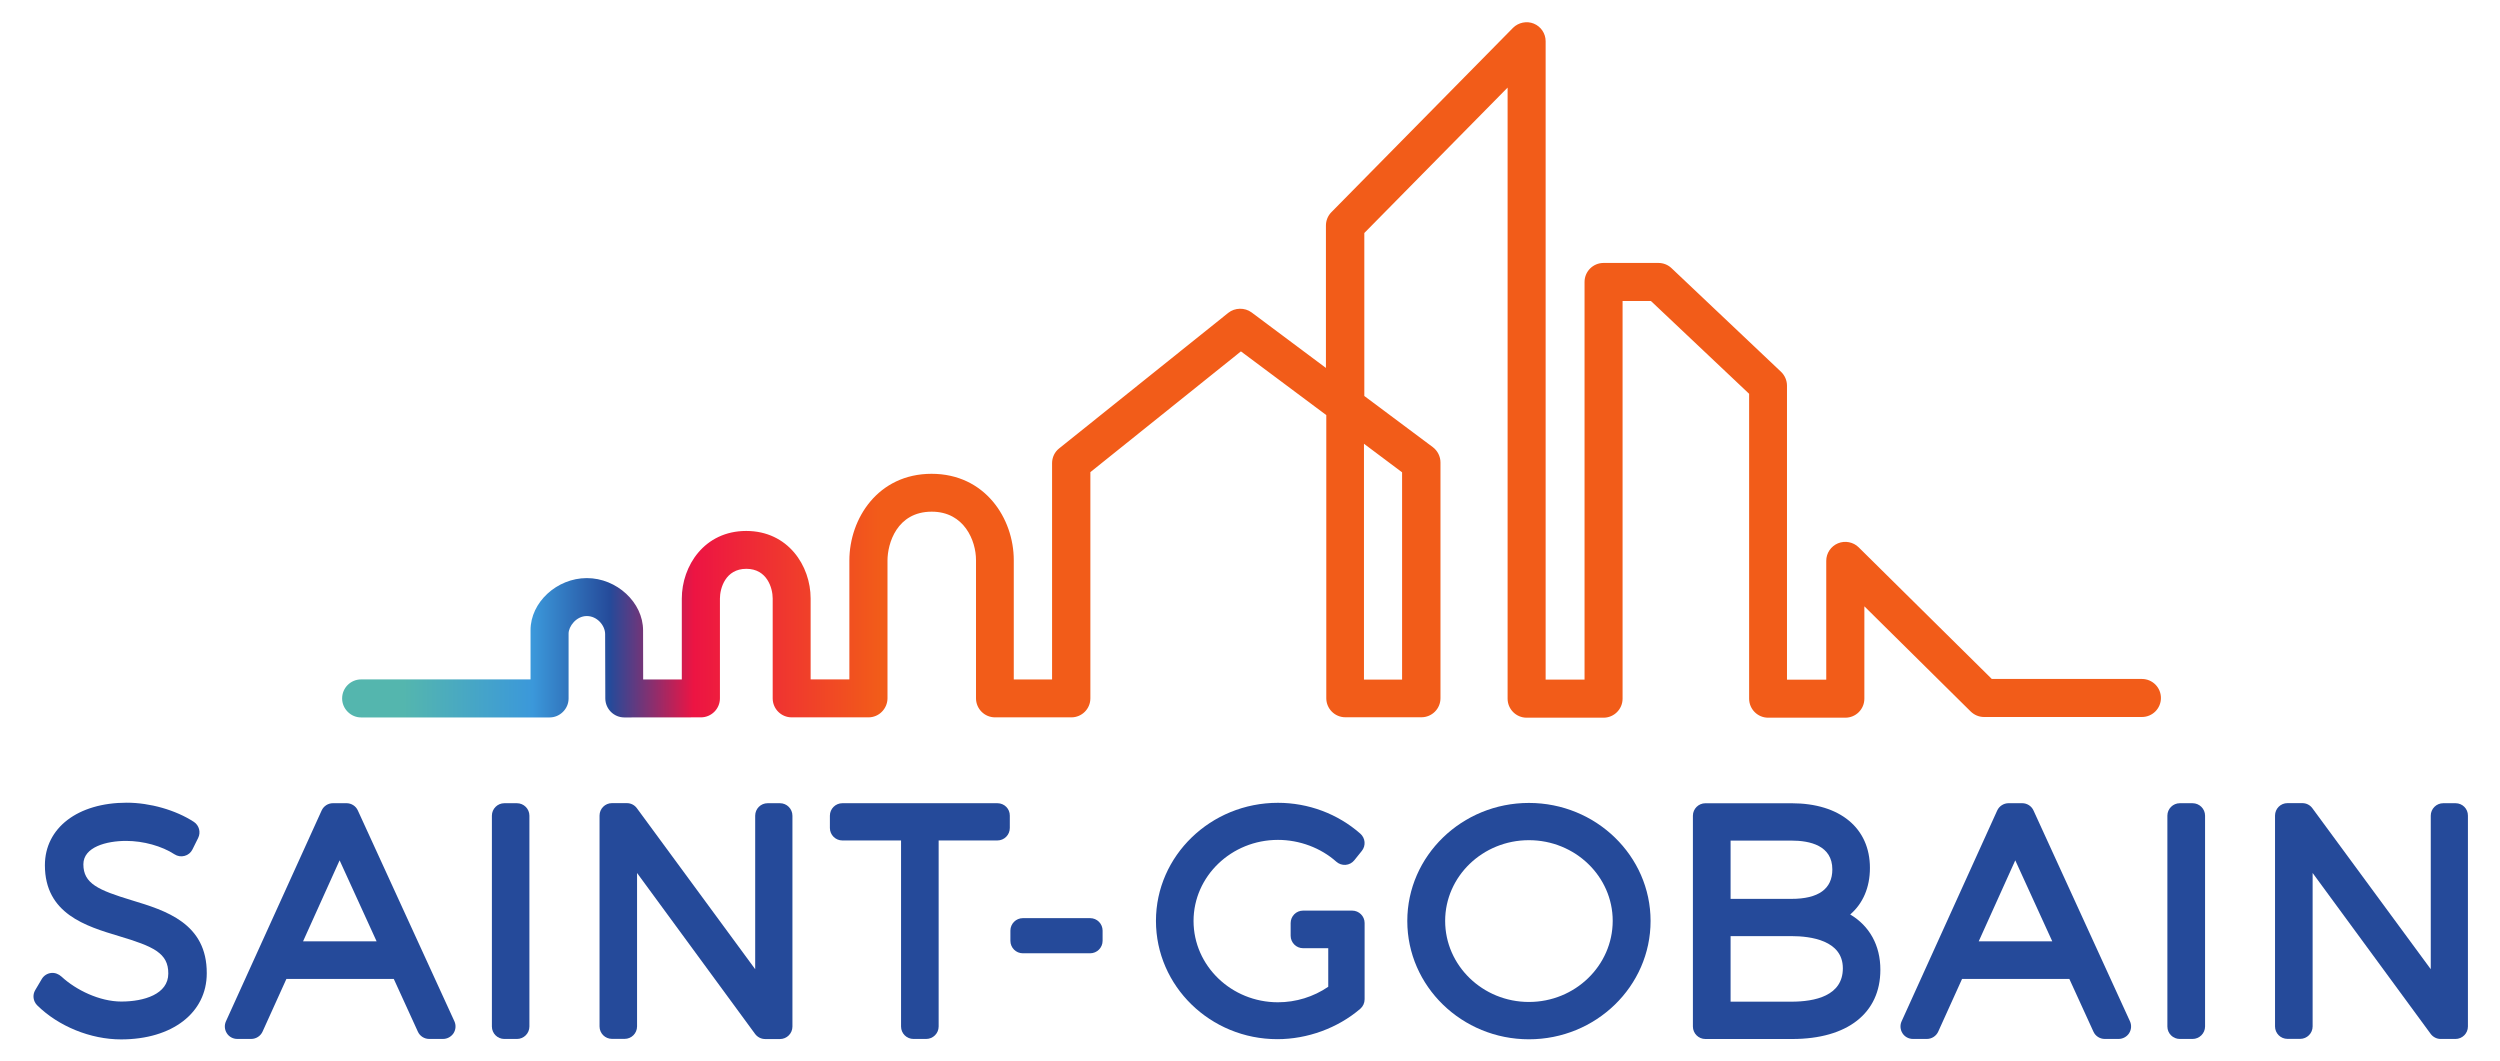 <?xml version="1.0" encoding="UTF-8"?> <!-- Generator: Adobe Illustrator 25.4.1, SVG Export Plug-In . SVG Version: 6.00 Build 0) --> <svg xmlns:cc="http://creativecommons.org/ns#" xmlns:dc="http://purl.org/dc/elements/1.1/" xmlns:inkscape="http://www.inkscape.org/namespaces/inkscape" xmlns:rdf="http://www.w3.org/1999/02/22-rdf-syntax-ns#" xmlns:sodipodi="http://sodipodi.sourceforge.net/DTD/sodipodi-0.dtd" xmlns:svg="http://www.w3.org/2000/svg" xmlns="http://www.w3.org/2000/svg" xmlns:xlink="http://www.w3.org/1999/xlink" version="1.1" id="svg3173" sodipodi:docname="st gobain.svg" x="0px" y="0px" viewBox="0 0 1007 427.4" style="enable-background:new 0 0 1007 427.4;" xml:space="preserve"> <style type="text/css"> .st0{fill:#254A9A;} .st1{fill:url(#path2982_00000155847028209899375800000006828056556195184267_);} </style> <g id="layer1" transform="translate(-65.839,-194.802)" inkscape:groupmode="layer" inkscape:label="Layer 1"> <g id="g3304" transform="translate(0.265,-0.265)"> <g id="g2906" transform="matrix(0.353,0,0,-0.353,67.668,211.635)"> <path id="path2908" inkscape:connector-curvature="0" class="st0" d="M144.6-980.4c-38.5,11.7-55.4,19.1-55.4,41.1 c0,19.7,26.3,26.7,48.8,26.7c19.7,0,40.8-5.9,55.2-15.3c3.4-2.2,7.6-2.9,11.5-1.8c3.9,1,7.2,3.7,9,7.4l6.5,13.1 c3.2,6.5,1.1,14.3-4.9,18.3c-20.7,13.5-50.1,21.9-76.6,21.9c-55.8,0-93.4-28.7-93.4-71.4c0-55.4,46.8-69.5,84.4-80.8 c39.4-11.8,56.6-19.4,56.4-42.8c0-23.5-27.7-31.9-53.6-31.9c-24.8,0-51.8,13.2-68.2,28.4c-3.3,3-7.5,4.7-11.9,4.2 c-4.4-0.5-8.3-3-10.6-6.8l-7.5-12.7c-3.4-5.6-2.4-12.8,2.2-17.4c24.3-24,61-38.9,95.7-38.9c58.5,0,97.8,30.4,97.8,75.4 C230.3-1006.4,182.8-992,144.6-980.4"></path> </g> <g id="g2910" transform="matrix(0.353,0,0,-0.353,71.865,209.967)"> <path id="path2912" inkscape:connector-curvature="0" class="st0" d="M390.5-882.6c-2.3,5.1-7.4,8.3-12.9,8.3h-15.5 c-5.6,0-10.6-3.3-12.9-8.3L240-1123.2c-2-4.4-1.6-9.5,1-13.6c2.6-4.1,7.1-6.5,12-6.5h15.8c5.6,0,10.7,3.3,13,8.4l27.2,60.1h122.5 l27.5-60.2c2.3-5.1,7.4-8.3,12.9-8.3h15.8c4.9,0,9.3,2.5,12,6.5c2.6,4.1,3,9.2,1,13.6L390.5-882.6z M328-1031.9l41.7,92.4 l42.2-92.4H328"></path> </g> <g id="g2914" transform="matrix(0.353,0,0,-0.353,74.819,209.833)"> <path id="path2916" inkscape:connector-curvature="0" class="st0" d="M563.7-874.7h-14.4c-7.8,0-14.2-6.4-14.2-14.2v-240.6 c0-7.9,6.4-14.2,14.2-14.2h14.4c7.8,0,14.2,6.4,14.2,14.2v240.6C577.9-881.1,571.5-874.7,563.7-874.7"></path> </g> <g id="g2918" transform="matrix(0.353,0,0,-0.353,79.704,209.833)"> <path id="path2920" inkscape:connector-curvature="0" class="st0" d="M850-874.7h-14.1c-7.9,0-14.2-6.4-14.2-14.2v-175.2 l-135,183.7c-2.7,3.7-6.9,5.8-11.5,5.8h-16.9c-7.9,0-14.2-6.4-14.2-14.2v-240.6c0-7.9,6.4-14.2,14.2-14.2h14.4 c7.9,0,14.2,6.4,14.2,14.2v175.1L821.6-1138c2.7-3.6,6.9-5.8,11.5-5.8H850c7.8,0,14.2,6.4,14.2,14.2v240.6 C864.2-881.1,857.8-874.7,850-874.7"></path> </g> <g id="g2922" transform="matrix(0.353,0,0,-0.353,83.743,209.833)"> <path id="path2924" inkscape:connector-curvature="0" class="st0" d="M1086.7-874.7H909.7c-7.8,0-14.2-6.4-14.2-14.2v-14.1 c0-7.8,6.4-14.2,14.2-14.2h67v-212.3c0-7.9,6.4-14.2,14.2-14.2h14.4c7.9,0,14.3,6.4,14.3,14.2v212.3h67c7.9,0,14.2,6.4,14.2,14.2 v14.1C1100.9-881.1,1094.6-874.7,1086.7-874.7"></path> </g> <g id="g2926" transform="matrix(0.353,0,0,-0.353,85.465,211.967)"> <path id="path2928" inkscape:connector-curvature="0" class="st0" d="M1187.6-999.8h-76.8c-7.8,0-14.2-6.4-14.2-14.2v-11.7 c0-7.9,6.4-14.2,14.2-14.2h76.8c7.8,0,14.2,6.4,14.2,14.2v11.7C1201.8-1006.2,1195.5-999.8,1187.6-999.8"></path> </g> <g id="g2930" transform="matrix(0.353,0,0,-0.353,90.33,211.826)"> <path id="path2932" inkscape:connector-curvature="0" class="st0" d="M1472.8-991.6h-13.1c-0.1,0-0.2,0-0.2,0h-42.7 c-7.9,0-14.2-6.4-14.2-14.2v-14.5c0-7.8,6.4-14.2,14.2-14.2h28.7v-44c-16.8-11.5-36.9-17.7-57.4-17.7 c-53.1,0-96.3,41.6-96.3,92.8c0,51,43.2,92.5,96.3,92.5c24.6,0,48.9-9.1,66.6-24.9c2.9-2.6,6.8-3.9,10.6-3.6 c3.9,0.3,7.5,2.2,9.9,5.2l8.6,10.7c4.8,6,4.1,14.6-1.7,19.7c-25.8,22.7-59.3,35.2-94,35.2c-76.7,0-139.2-60.4-139.2-134.7 c0-74.5,62.1-135,138.5-135c34.5,0,69,12.7,94.7,34.7c3.1,2.7,4.9,6.6,4.9,10.8v87.1C1487-998,1480.6-991.6,1472.8-991.6"></path> </g> <g id="g2934" transform="matrix(0.353,0,0,-0.353,93.613,209.827)"> <path id="path2936" inkscape:connector-curvature="0" class="st0" d="M1665.2-874.4c-76.5,0-138.8-60.4-138.8-134.7 c0-74.5,62.3-135,138.8-135c76.5,0,138.8,60.5,138.8,135C1804-934.8,1741.7-874.4,1665.2-874.4 M1665.2-1101.5 c-52.7,0-95.6,41.5-95.6,92.5c0,50.8,42.9,92.1,95.6,92.1c52.7,0,95.6-41.3,95.6-92.1C1760.7-1060,1717.9-1101.5,1665.2-1101.5"></path> </g> <g id="g2938" transform="matrix(0.353,0,0,-0.353,99.58,211.898)"> <path id="path2940" inkscape:connector-curvature="0" class="st0" d="M2014.9-995.8c14.5,12.5,22.5,30.8,22.5,53.1 c0,45.5-34.2,73.8-89.3,73.8h-98.5c-7.8,0-14.2-6.4-14.2-14.2v-240.6c0-7.8,6.4-14.2,14.2-14.2h99.1c63,0,100.6,29.5,100.6,78.9 C2049.4-1031,2036.8-1008.8,2014.9-995.8 M1947.8-978h-69.4v66.5h69.4c21.3,0,46.7-5.7,46.7-32.9 C1994.5-966.6,1978.8-978,1947.8-978 M1878.4-1020.5h69.4c21.9,0,58.7-4.8,58.7-36.7c0-31.5-31.9-38.1-58.7-38.1h-69.4V-1020.5"></path> </g> <g id="g2942" transform="matrix(0.353,0,0,-0.353,102.984,209.967)"> <path id="path2944" inkscape:connector-curvature="0" class="st0" d="M2214.4-882.6c-2.3,5.1-7.4,8.3-12.9,8.3H2186 c-5.6,0-10.7-3.3-13-8.3l-109.1-240.6c-2-4.4-1.6-9.5,1-13.6c2.6-4.1,7.1-6.5,12-6.5h15.8c5.6,0,10.7,3.3,13,8.4l27.2,60.1h122.4 l27.5-60.2c2.3-5.1,7.4-8.3,12.9-8.3h15.8c4.8,0,9.4,2.5,12,6.5c2.6,4.1,3,9.2,1,13.6L2214.4-882.6z M2151.9-1031.9l41.7,92.4 l42.2-92.4H2151.9"></path> </g> <g id="g2946" transform="matrix(0.353,0,0,-0.353,105.938,209.833)"> <path id="path2948" inkscape:connector-curvature="0" class="st0" d="M2387.5-874.7h-14.5c-7.8,0-14.2-6.4-14.2-14.2v-240.6 c0-7.9,6.4-14.2,14.2-14.2h14.5c7.8,0,14.3,6.4,14.3,14.2v240.6C2401.8-881.1,2395.4-874.7,2387.5-874.7"></path> </g> <g id="g2950" transform="matrix(0.353,0,0,-0.353,110.823,209.833)"> <path id="path2952" inkscape:connector-curvature="0" class="st0" d="M2673.8-874.7h-14.1c-7.8,0-14.2-6.4-14.2-14.2v-175.2 l-135.1,183.7c-2.7,3.7-6.9,5.8-11.5,5.8h-16.9c-7.9,0-14.2-6.4-14.2-14.2v-240.6c0-7.9,6.4-14.2,14.2-14.2h14.5 c7.8,0,14.2,6.4,14.2,14.2v175.1l134.7-183.6c2.7-3.6,6.9-5.8,11.4-5.8h16.9c7.8,0,14.2,6.4,14.2,14.2v240.6 C2688-881.1,2681.7-874.7,2673.8-874.7"></path> </g> <g id="g2954" transform="matrix(0.353,0,0,-0.353,45.908,247.257)"> <g id="g2956"> <g id="g2962"> <g id="g2964"> <linearGradient id="path2982_00000171678346934599649810000016830208228631202493_" gradientUnits="userSpaceOnUse" x1="-42.883" y1="-1982.293" x2="-37.148" y2="-1982.293" gradientTransform="matrix(128.176 0 0 -128.176 5940.145 -254356.781)"> <stop offset="0" style="stop-color:#54B6AE"></stop> <stop offset="0.1" style="stop-color:#54B6AE"></stop> <stop offset="0.3" style="stop-color:#3B98DA"></stop> <stop offset="0.42" style="stop-color:#254A9A"></stop> <stop offset="0.55" style="stop-color:#ED1443"></stop> <stop offset="0.84" style="stop-color:#F25C19"></stop> <stop offset="1" style="stop-color:#F25C19"></stop> </linearGradient> <path id="path2982" inkscape:connector-curvature="0" style="fill:url(#path2982_00000171678346934599649810000016830208228631202493_);" d=" M1655.6-391.1v-236.5h-43.5v269.1L1655.6-391.1z M2499.8-626.9h-171.3l-1.2,1.2l-150.7,149c-6.1,6.1-15.6,7.9-23.6,4.6 c-8.1-3.4-13.4-11.2-13.4-20v-135.6h-44.8v335.5c0,5.9-2.5,11.7-6.8,15.8L1963-158.1c-4,3.8-9.3,5.9-14.9,5.9h-62.6 c-12,0-21.7-9.7-21.7-21.7v-453.7h-44.4v728.4c0,8.8-5.3,16.7-13.5,20.1c-8,3.3-17.6,1.3-23.7-4.8L1574.9-94.3 c-4-4.1-6.2-9.5-6.2-15.2v-162.5l-84.9,63.4c-7.7,5.7-19,5.5-26.5-0.5l-193-154.7c-5.2-4.1-8.1-10.3-8.1-16.9v-246.8h-43.7 v136.1c0,47.8-32.9,98.6-93.8,98.6c-61,0-93.8-51-93.8-99v-135.6l-44.2,0v92.3c0,37.4-25.8,77.1-73.5,77.1 c-47.7,0-73.5-39.8-73.5-77.2v-92.3l-44.1,0l0,4.1c-0.1,18.6-0.1,42.4-0.1,52c0,31.8-30,59.6-64.2,59.6 c-34.2,0-64.2-27.7-64.2-59.3v-56.3l-193.3,0c-12,0-21.7-9.7-21.7-21.7c0-5.8,2.3-11.2,6.4-15.3c4.1-4.1,9.5-6.4,15.3-6.4 l215,0c5.8,0,11.2,2.3,15.3,6.4c4.1,4.1,6.4,9.5,6.4,15.3v74.1c0,8,8.7,19.9,20.8,19.9c11.9,0,20.9-10.9,20.9-20.6 c0-5.6,0.2-73.5,0.2-73.5c0.1-11.9,9.8-21.6,21.7-21.6l87.4,0.1c11.9,0,21.7,9.7,21.7,21.7v113.9c0,11.7,6.3,33.9,30.1,33.9 s30.1-22.1,30.1-33.8v-114c0-12,9.7-21.7,21.7-21.7l87.6,0c5.7,0,11.3,2.3,15.3,6.4c4,4,6.4,9.6,6.4,15.3v157.3 c0,19.2,10.6,55.7,50.5,55.7c37,0,50.5-33,50.5-55.2v-157.8c0-11.9,9.7-21.7,21.7-21.7h87.1c12,0,21.7,9.7,21.7,21.7v258.1 l1.6,1.3l170.2,136.5l97.4-72.7v-323.1c0-11.9,9.7-21.7,21.7-21.7h86.9c11.9,0,21.7,9.7,21.7,21.7v269.1 c0,6.8-3.3,13.3-8.7,17.4l-78.2,58.4v186l1.2,1.2L1776,47.9v-697.3c0-11.9,9.7-21.7,21.7-21.7h87.8c11.9,0,21.7,9.7,21.7,21.7 v453.8h32.3l1.2-1.1l110.9-104.8v-347.9c0-11.9,9.7-21.7,21.7-21.7h88.1c12,0,21.7,9.7,21.7,21.7V-544l121.3-120 c4.1-4,9.5-6.3,15.2-6.3h180.2c12,0,21.7,9.7,21.7,21.7C2521.5-636.6,2511.8-626.9,2499.8-626.9"></path> </g> </g> </g> </g> </g> </g> </svg> 